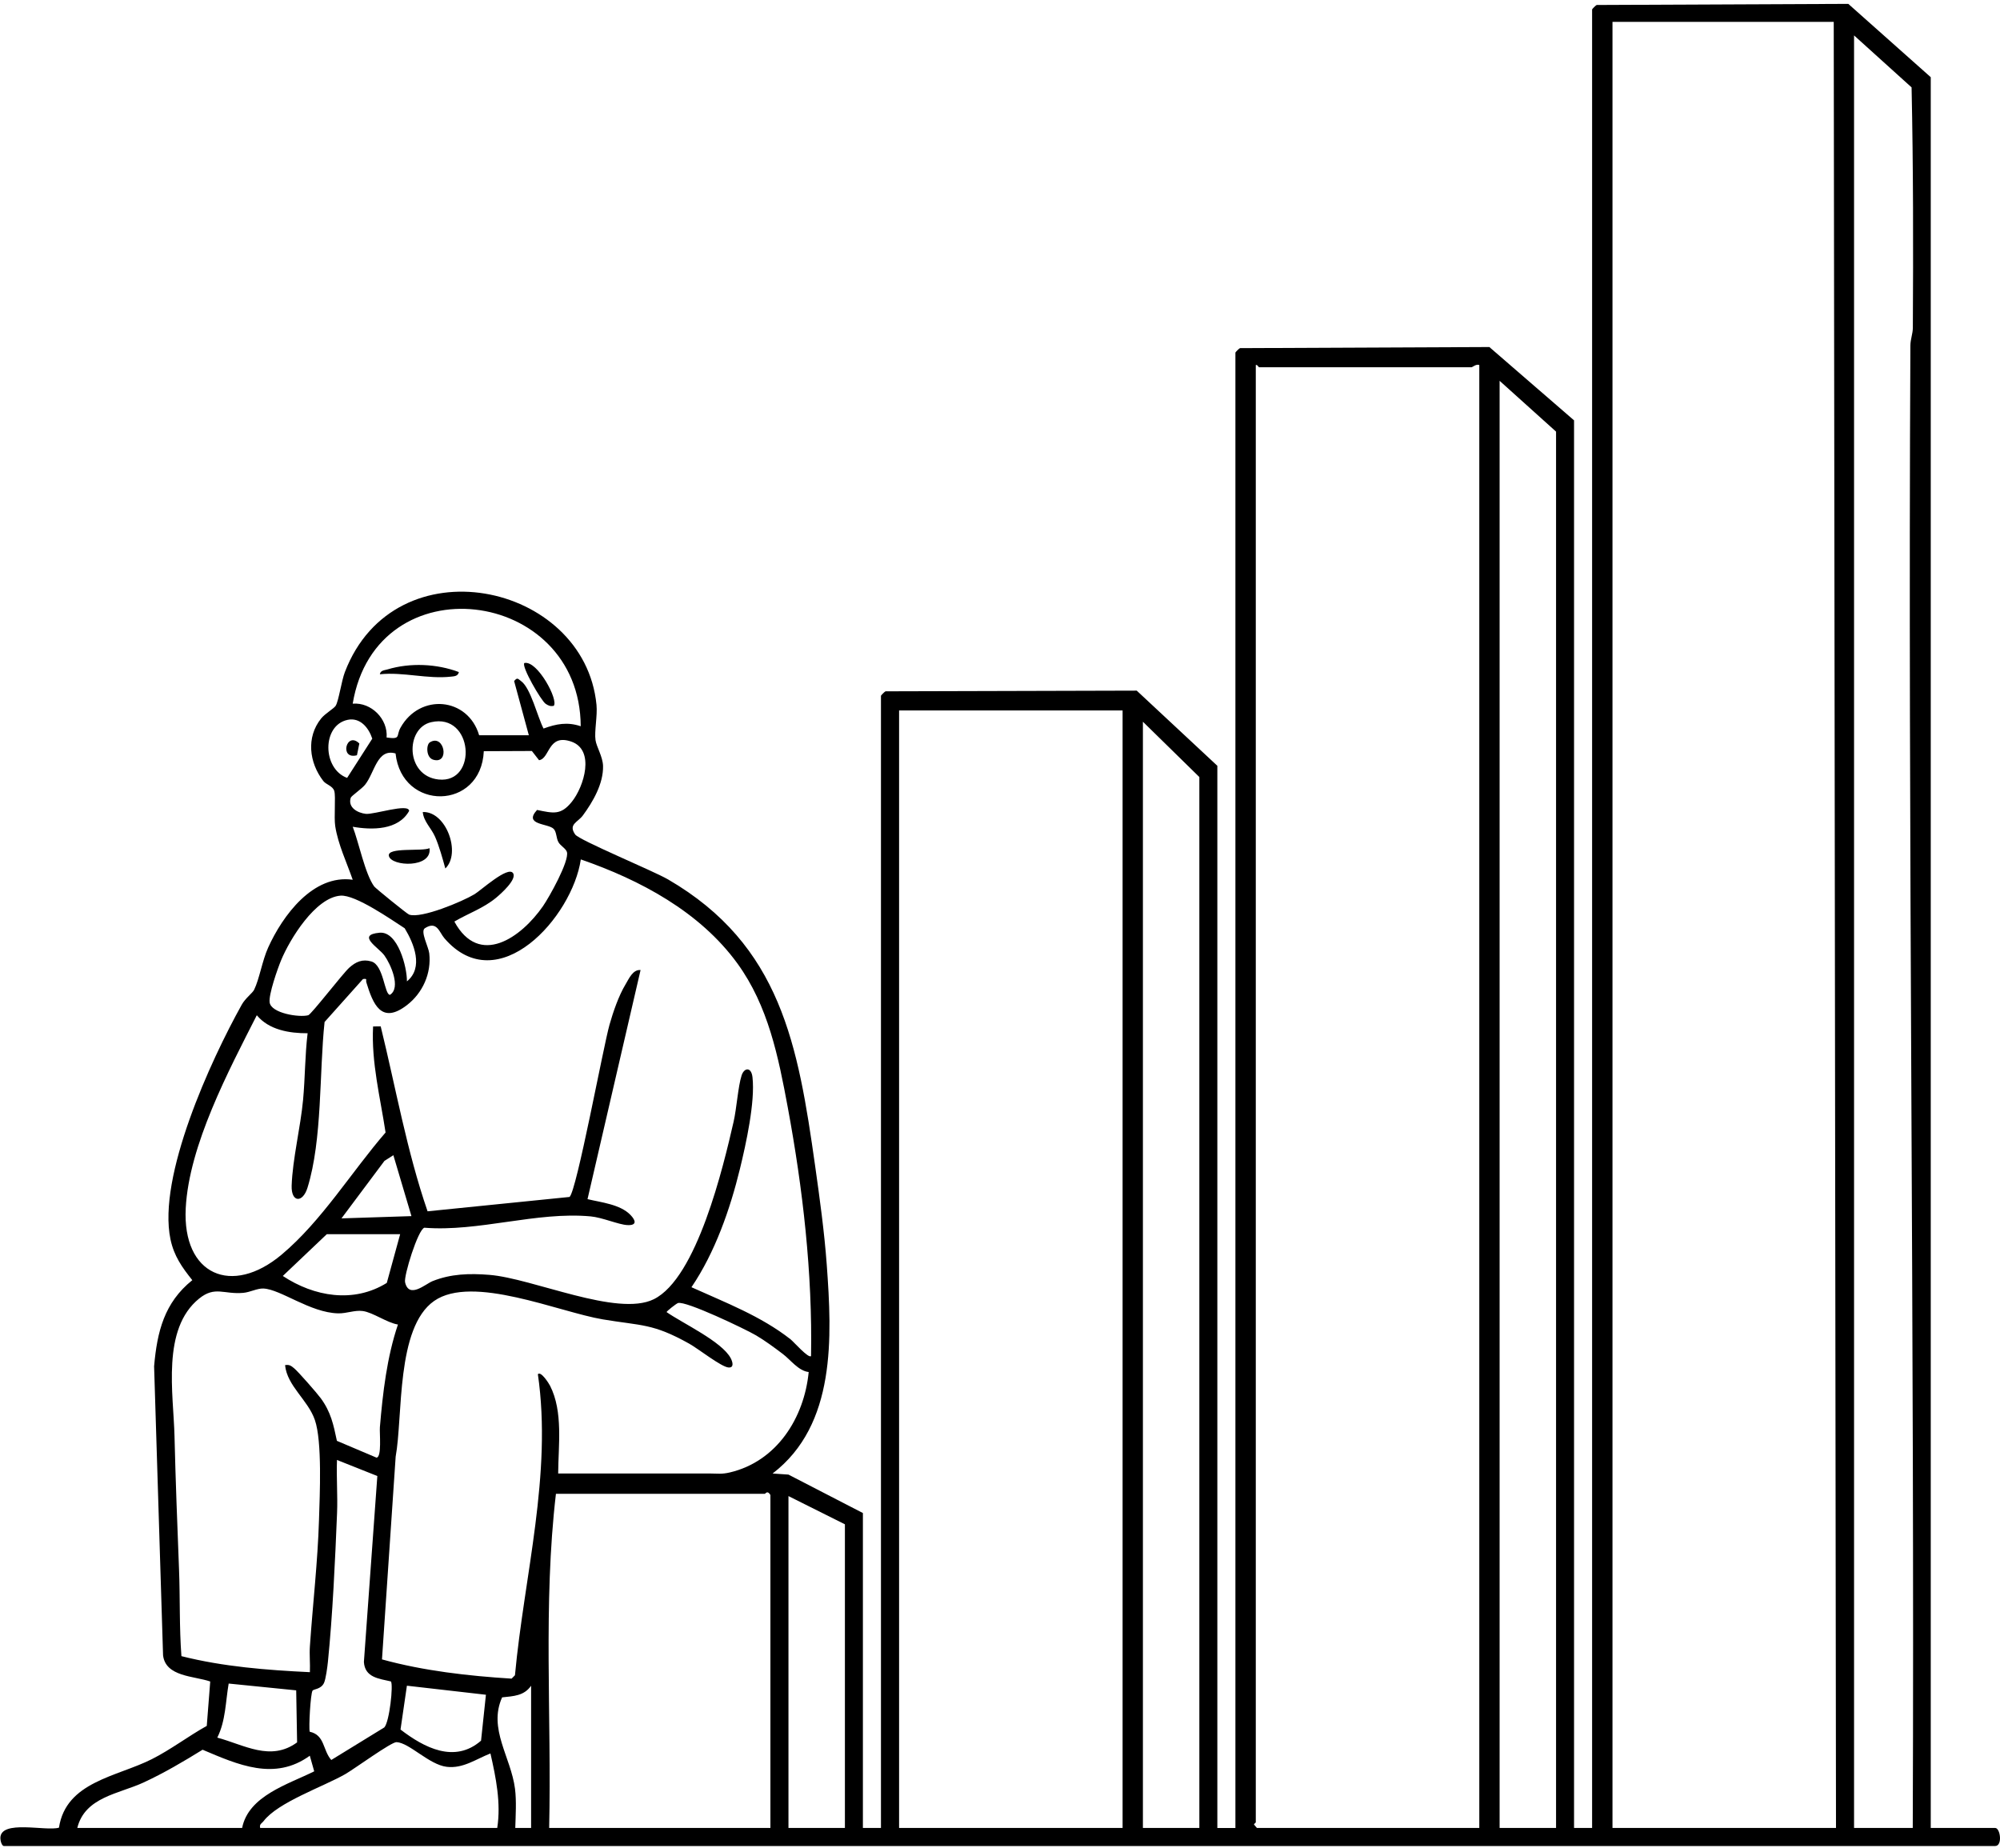<svg width="435" height="402" viewBox="0 0 435 402" fill="none" xmlns="http://www.w3.org/2000/svg">
<path d="M419.952 397.579H433.947C435.076 397.579 435.602 401.508 433.947 401.508H0.859C0.373 401.508 0.073 400.329 0.078 399.789C0.098 395.694 10.036 398.365 12.825 397.516C14.362 387.508 25.405 386.463 33.031 382.613C37.18 380.516 40.932 377.634 44.973 375.38L45.724 365.726C42.233 364.514 36.016 364.725 35.466 360.026L33.517 297.169C34.175 289.641 35.727 283.327 41.825 278.436C39.581 275.622 37.843 273.187 37.077 269.539C34.229 255.903 45.807 230.669 52.579 218.521C53.364 217.111 54.926 215.987 55.27 215.28C56.414 212.947 57.042 208.926 58.324 206.098C61.471 199.14 68.091 190.119 76.718 191.347C75.417 187.6 73.521 183.638 72.912 179.69C72.613 177.741 73.05 173.321 72.716 172.074C72.412 170.94 70.933 170.66 70.32 169.869C67.236 165.877 66.553 160.353 69.853 156.263C70.703 155.207 72.623 154.107 73.001 153.518C73.649 152.516 74.282 148.073 75.004 146.192C85.846 117.855 127.147 126.605 129.739 153.307C129.97 155.684 129.248 159.037 129.523 160.967C129.734 162.45 131.114 164.581 131.163 166.609C131.252 170.429 128.973 174.377 126.783 177.348C125.664 178.87 123.547 179.273 125.104 181.502C125.973 182.749 142.079 189.403 145.29 191.268C169.901 205.577 173.578 227.359 177.286 253.551C178.287 260.636 179.299 267.943 179.819 275.077C180.963 290.805 181.887 309.887 168.04 320.488L171.491 320.724L187.681 329.086V397.584H191.609V151.333C191.609 151.25 192.365 150.469 192.601 150.361L247.238 150.213L264.772 166.56V397.589H268.701V76.692C268.701 76.608 269.457 75.827 269.693 75.719L323.932 75.479L342.355 91.427V397.584H346.283V2.055C346.283 1.972 347.039 1.191 347.275 1.083L402.005 0.842L419.938 16.791V397.584L419.952 397.579ZM398.838 4.756H350.717V397.579H399.329L398.838 4.756ZM416.024 397.579C416.442 290.118 414.954 182.661 415.509 75.194C415.514 73.79 416.034 72.587 416.044 71.31C416.142 53.893 416.142 36.363 415.769 19.006L403.257 7.702V397.579H416.024ZM321.747 79.392C321.059 79.108 320.273 79.883 320.028 79.883H273.871C273.724 79.883 273.493 79.26 273.135 79.392V396.352C273.135 396.475 272.737 396.642 272.752 396.843L273.38 397.579H321.747V79.392ZM338.442 397.579V93.878L326.166 82.829V397.579H338.442ZM104.22 159.921H115.023L111.822 148.132C112.538 147.267 112.642 147.641 113.314 148.122C115.45 149.644 116.918 155.998 118.22 158.458C120.984 157.446 123.4 156.975 126.307 157.957C126.169 127.724 81.854 122.176 76.713 153.047C80.754 152.723 84.397 156.366 84.088 160.412C87.28 160.849 86.106 160.083 87.103 158.286C91.321 150.705 101.78 151.647 104.215 159.921H104.22ZM244.164 154.52H195.552V397.579H244.164V154.52ZM75.613 156.567C70.001 157.731 70.084 167.213 75.5 169.192L80.97 160.658C80.194 158.291 78.348 155.998 75.613 156.563V156.567ZM93.766 157.078C88.129 158.374 88.159 168.77 95.377 169.54C103.999 170.464 102.944 154.962 93.766 157.078ZM260.859 397.579V169.005L248.583 156.975V397.579H260.859ZM111.576 189.889C112.524 191.239 108.9 194.436 107.898 195.265C105.104 197.573 101.863 198.649 98.824 200.441C104.25 210.428 113.368 203.908 118.087 197.107C119.462 195.123 123.852 187.291 123.307 185.317C123.105 184.581 121.912 183.967 121.47 183.186C120.95 182.268 121.077 180.972 120.434 180.294C119.261 179.052 113.761 179.484 116.81 176.164C120.351 176.886 121.971 177.358 124.358 174.407C127.034 171.092 129.489 163.078 124.225 161.286C119.123 159.548 119.634 164.998 117.243 165.342L115.681 163.339L105.227 163.383C104.643 176.292 87.383 176.479 86.033 163.874C82.006 162.715 81.491 168.087 79.394 170.689C78.672 171.583 76.413 173.115 76.286 173.508C75.603 175.654 77.813 176.817 79.561 177.014C81.309 177.21 88.895 174.652 88.989 176.371C86.642 180.598 80.901 180.559 76.718 179.818C78.019 183.147 79.409 190.139 81.397 192.815C81.687 193.208 88.522 198.762 88.979 198.924C91.611 199.852 100.602 196.066 103.199 194.499C104.594 193.66 110.461 188.303 111.571 189.889H111.576ZM176.402 294.949C176.726 276.899 174.624 258.569 171.339 240.848C169.301 229.863 167.087 218.786 160.394 209.564C152.204 198.285 139.201 191.377 126.327 186.923C124.5 199.424 108.33 217.602 96.659 204.07C95.549 202.783 95.053 200.205 92.421 201.88C91.355 202.557 93.202 205.916 93.364 207.35C93.855 211.685 91.95 215.953 88.522 218.604C82.919 222.93 81.122 218.363 79.679 213.664C79.512 213.124 80.022 212.785 78.942 212.947L70.595 222.282C69.416 233.281 70.138 247.825 66.878 258.338C65.827 261.716 63.313 261.554 63.435 257.872C63.627 252.151 65.37 245.149 65.92 239.218C66.367 234.41 66.323 229.53 66.907 224.732C62.93 224.747 58.491 224.01 55.854 220.814C49.741 232.849 41.103 249.087 40.396 262.792C39.645 277.312 50.423 281.981 61.27 272.868C70.001 265.532 76.433 254.906 83.862 246.318C82.723 238.771 80.739 231.086 81.147 223.254L82.802 223.235C86.072 236.556 88.483 250.354 92.996 263.46L123.871 260.337C125.399 259.168 131.232 227.58 132.568 222.876C133.358 220.087 134.566 216.566 136.059 214.092C136.8 212.864 137.645 210.831 139.324 210.983L127.785 260.813C130.756 261.53 134.9 261.937 137.129 264.25C138.308 265.473 138.563 266.563 136.442 266.455C134.546 266.362 131.021 264.8 128.467 264.564C116.693 263.474 104.093 267.972 92.298 267.029C90.913 267.427 87.791 277.523 88.105 278.893C88.949 282.58 92.534 279.266 94.066 278.652C98.068 277.046 102.114 276.938 106.43 277.282C115.907 278.038 134.232 286.504 142.192 282.585C151.575 277.97 157.33 253.727 159.559 243.976C160.227 241.054 160.512 236.389 161.293 233.924C161.843 232.201 163.404 231.985 163.664 234.283C164.273 239.659 162.26 248.783 160.944 254.194C158.798 263.018 155.489 272.465 150.392 279.968C157.816 283.327 165.467 286.224 171.948 291.301C172.596 291.807 175.867 295.548 176.407 294.94L176.402 294.949ZM88.512 213.443C92.185 210.443 90.03 205.214 88.021 201.899C85.041 199.974 77.327 194.578 74.076 194.804C68.596 195.192 63.023 204.281 61.123 208.896C60.352 210.767 58.427 216.257 58.643 218C58.938 220.391 65.095 221.344 67.045 220.814C67.703 220.637 74.547 211.749 75.962 210.473C77.376 209.196 78.834 208.538 80.788 209.122C83.479 209.928 83.602 216.38 84.82 216.375C87.28 214.833 84.943 209.648 83.592 207.792C82.335 206.068 77.415 203.333 82.561 202.867C86.543 202.508 88.547 210.394 88.507 213.438L88.512 213.443ZM85.561 251.253L83.617 252.495L74.272 264.997L89.49 264.506L85.556 251.253H85.561ZM87.034 268.439H71.076L61.511 277.523C68.302 282.016 76.904 283.518 84.127 279.035L87.034 268.439ZM86.548 288.085C84.172 287.707 81.103 285.438 78.893 285.148C77.125 284.913 75.421 285.698 73.531 285.654C67.462 285.507 61.044 280.415 57.293 280.253C55.957 280.194 54.386 281.068 52.908 281.196C48.665 281.569 46.785 279.649 43.333 282.423C35.088 289.057 37.735 303.14 37.956 312.361C38.187 322.059 38.565 331.678 38.938 341.332C39.184 347.612 38.987 353.937 39.459 360.212C48.552 362.51 58.019 363.247 67.403 363.698C67.482 361.833 67.275 359.922 67.403 358.057C68.027 348.948 69.107 339.692 69.382 330.574C69.549 325.158 70.099 313.52 68.483 308.846C66.971 304.461 62.453 301.47 62.002 296.918C62.94 296.751 63.332 297.066 63.995 297.621C64.899 298.372 68.965 303.022 69.77 304.122C71.965 307.122 72.525 309.823 73.276 313.383L81.888 317.036C83.082 316.967 82.522 311.644 82.625 310.422C83.258 302.929 84.147 295.205 86.553 288.085H86.548ZM121.406 320.488H154.551C156.058 320.488 156.937 320.679 158.739 320.257C168.948 317.856 174.914 308.409 175.891 298.416C173.657 298.166 171.973 295.779 170.249 294.478C168.383 293.069 166.468 291.645 164.455 290.452C162.167 289.101 149.096 282.85 147.456 283.415C147.063 283.548 144.981 285.193 144.981 285.379C148.398 287.775 157.094 291.812 158.955 295.455C159.338 296.206 159.721 297.513 158.464 297.429C156.893 297.326 151.87 293.344 149.896 292.244C141.946 287.8 139.594 288.389 131.114 286.965C121.514 285.355 102.757 277.15 94.429 282.954C86.101 288.757 87.658 308.07 86.057 316.81L83.082 360.919C92.107 363.409 101.883 364.523 111.272 365.103L112.003 364.366C114.012 342.707 120.14 320.64 116.987 298.887C117.66 298.146 119.393 300.92 119.634 301.392C122.516 307.039 121.436 314.394 121.402 320.493L121.406 320.488ZM82.07 321.033L73.295 317.542C73.148 321.377 73.467 325.266 73.31 329.1C72.893 339.358 72.348 351.3 71.317 361.479C71.209 362.549 70.86 365.206 70.472 366.036C69.814 367.44 68.213 367.357 67.978 367.715C67.54 368.378 67.118 375.763 67.364 376.652C70.683 377.374 70.168 380.654 72.053 382.795L83.587 375.714C84.712 374.531 85.586 366.365 85.021 365.712C82.37 365.098 79.36 364.843 79.148 361.479L82.07 321.038V321.033ZM167.563 397.579V325.153C166.881 324.038 166.508 324.907 166.336 324.907H120.915C118.097 348.963 119.992 373.372 119.442 397.579H167.563ZM183.767 397.579V331.536L171.491 325.398V397.579H183.767ZM64.422 367.651L49.736 366.173C49.048 370.136 49.102 374.256 47.261 377.933C53.148 379.514 58.84 383.187 64.619 378.969L64.422 367.651ZM105.693 368.609L88.503 366.64L87.113 376.176C92.244 380.114 98.868 383.61 104.628 378.596L105.689 368.609H105.693ZM115.514 397.579V366.645C113.982 368.849 111.743 368.903 109.209 369.178C106.135 376.018 111.129 382.156 112.013 389.05C112.352 391.707 112.151 394.889 112.072 397.584H115.509L115.514 397.579ZM56.59 397.579H108.149C108.988 392.203 107.879 386.654 106.671 381.375C103.523 382.603 100.7 384.715 97.15 384.282C93.32 383.816 89.052 379.063 86.254 378.915C85.114 378.857 77.076 384.744 75.088 385.878C70.295 388.618 60.45 391.987 57.322 396.101C56.949 396.597 56.374 396.715 56.586 397.579H56.59ZM16.817 397.579H52.662C54.052 390.568 62.679 388.088 68.341 385.264L67.383 381.867C59.738 387.415 51.773 383.836 44.064 380.565C39.9 383.138 35.687 385.628 31.229 387.69C25.872 390.17 18.477 390.843 16.812 397.579H16.817Z" fill="black"/>
<path d="M96.86 188.892C96.256 186.707 95.539 184.08 94.641 182.023C93.796 180.088 92.151 178.703 91.95 176.616C97.061 176.415 100.336 185.578 96.865 188.887L96.86 188.892Z" fill="black"/>
<path d="M93.418 184.473C94.022 188.882 85.129 188.48 84.584 186.182C84.108 184.183 91.945 185.249 93.418 184.473Z" fill="black"/>
<path d="M99.801 146.177C99.614 147.071 98.834 147.091 98.102 147.169C92.986 147.739 87.751 146.123 82.615 146.654C82.767 145.789 83.602 145.799 84.26 145.603C89.21 144.11 94.989 144.365 99.801 146.172V146.177Z" fill="black"/>
<path d="M120.424 153.533C119.683 153.656 119.275 153.479 118.676 153.076C117.704 152.413 113.354 144.93 114.046 144.208C116.869 143.565 121.569 152.345 120.424 153.533Z" fill="black"/>
<path d="M93.487 161.463C96.639 159.494 97.896 166.285 94.252 165.244C92.632 164.782 92.686 161.964 93.487 161.463Z" fill="black"/>
<path d="M77.636 164.267C73.737 165.308 75.323 158.934 78.157 161.709L77.636 164.267Z" fill="black"/>
</svg>
